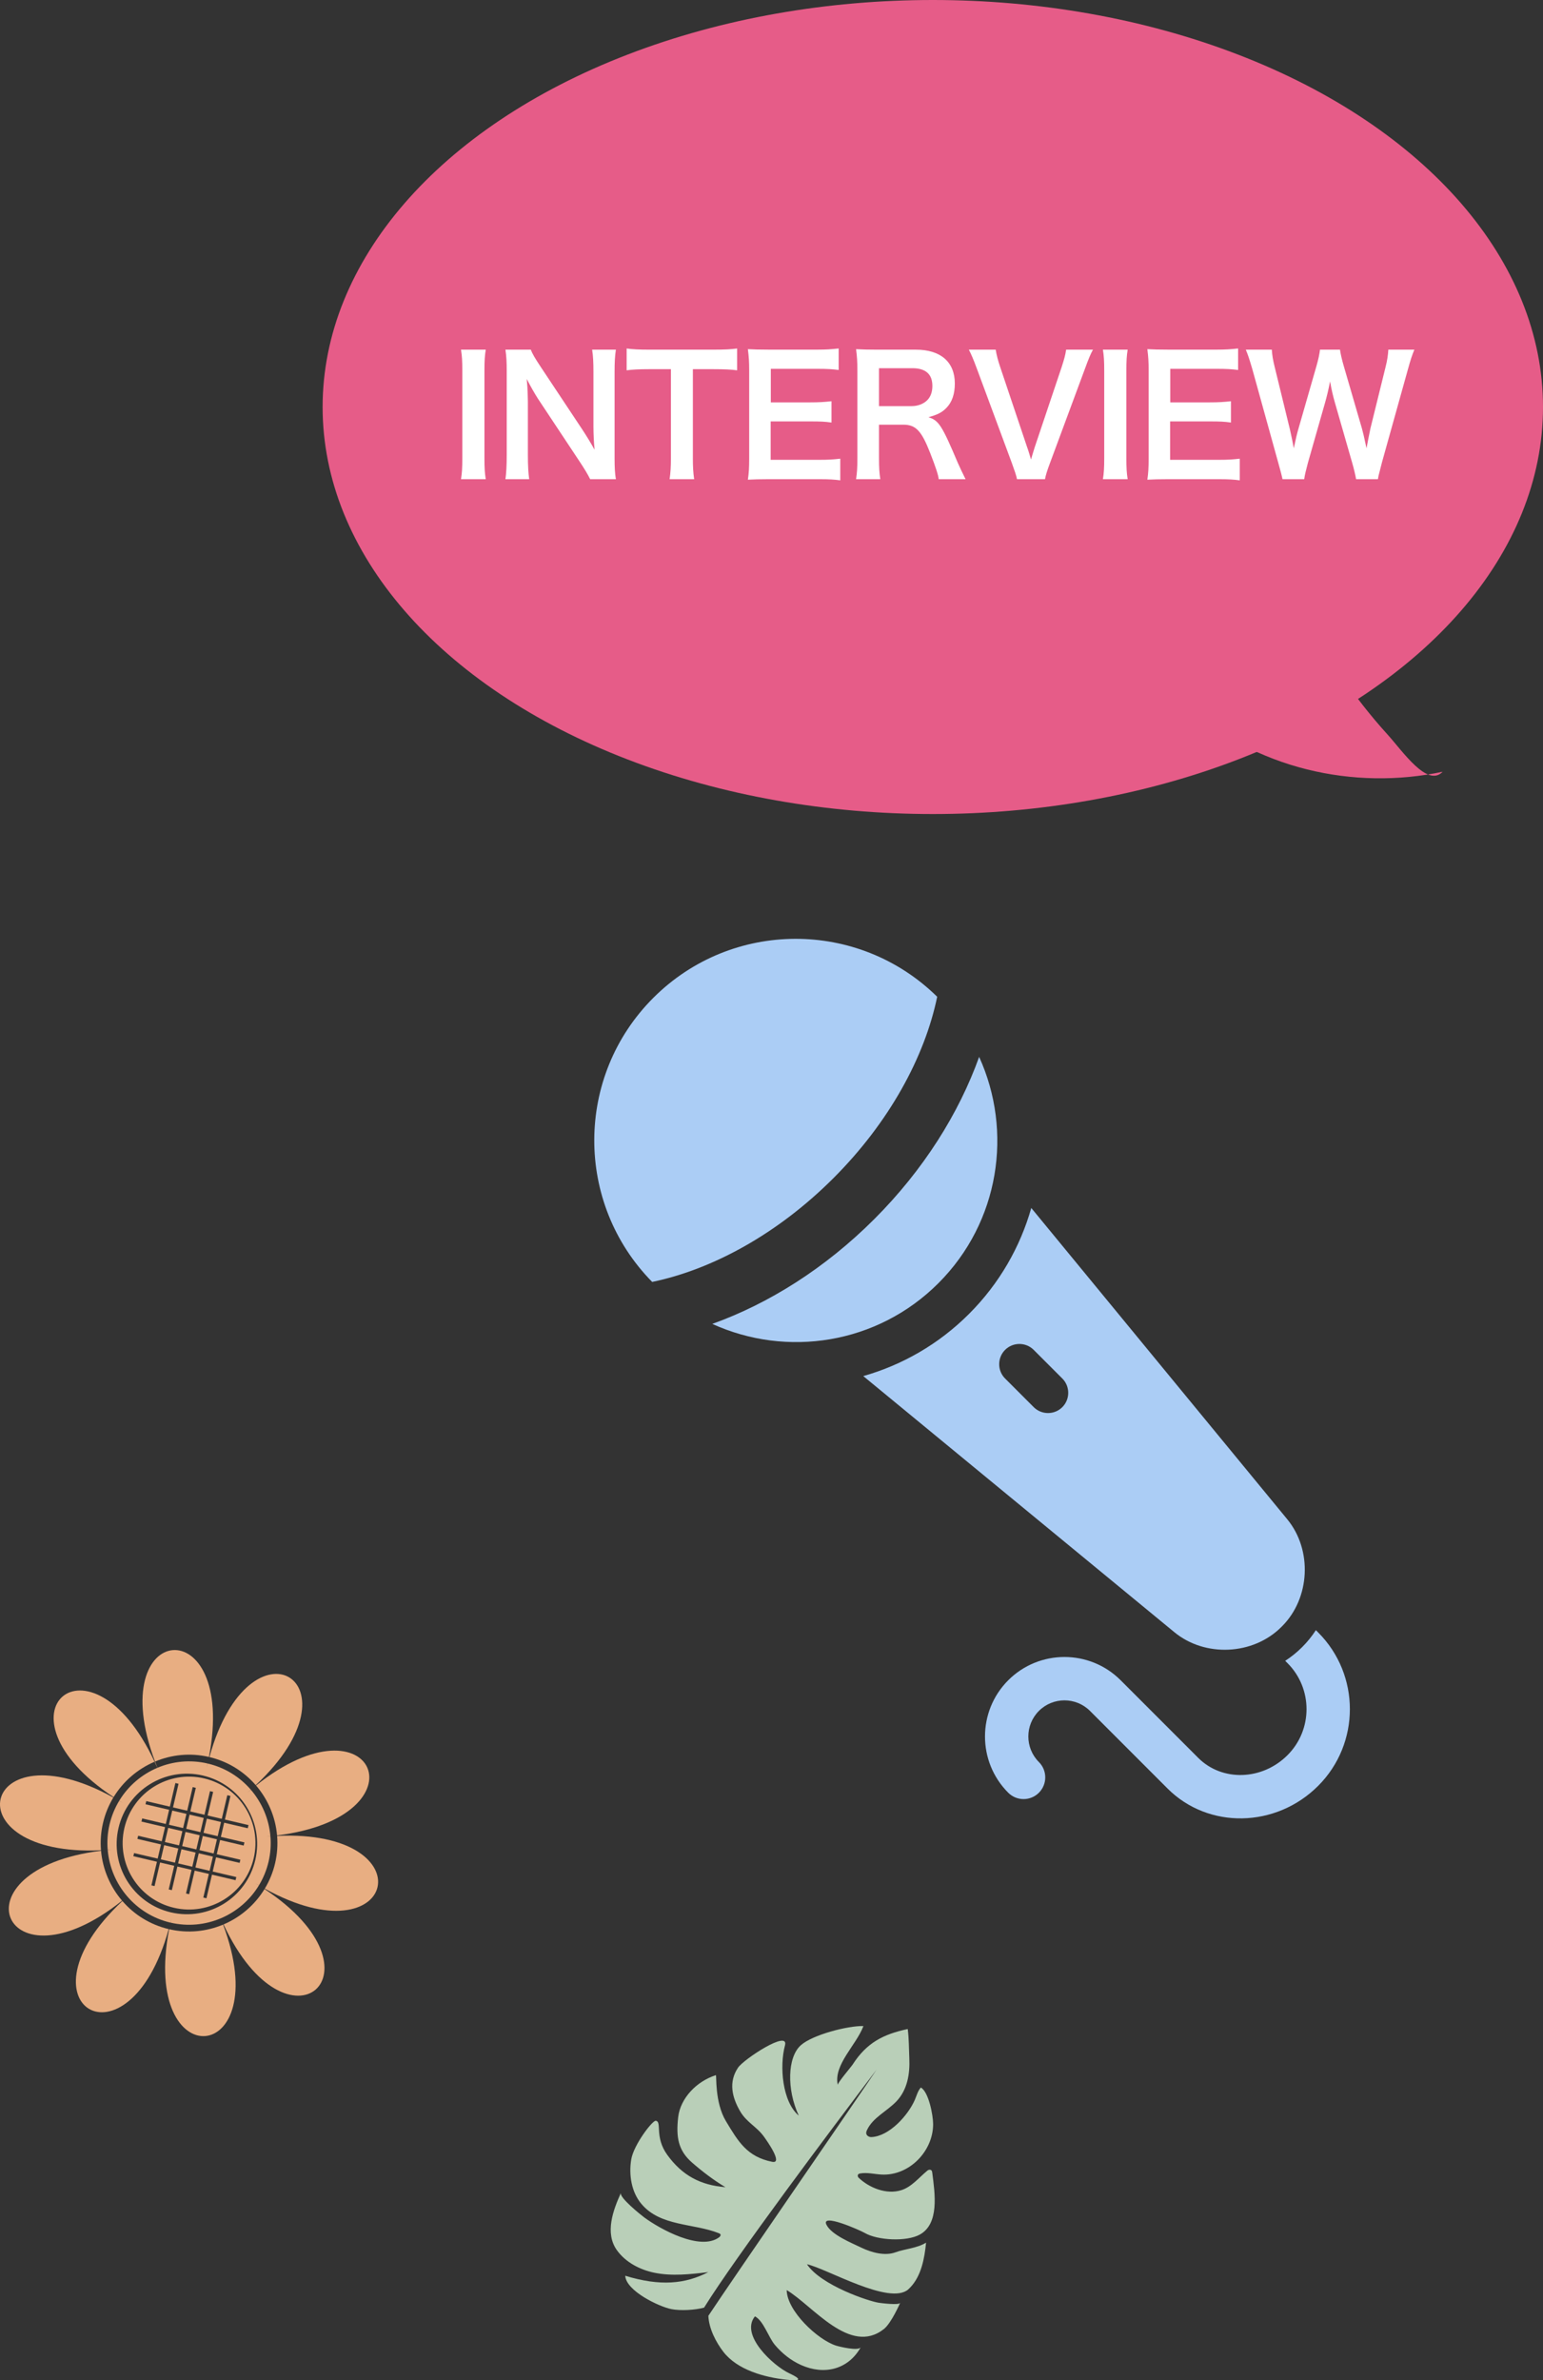 <?xml version="1.0" encoding="UTF-8"?><svg id="_レイヤー_1" xmlns="http://www.w3.org/2000/svg" viewBox="0 0 146.033 225.145"><rect x="0" y="0" width="146.033" height="225.145" fill="#333333" stroke="none"/><defs><style>.cls-1{fill:#e8ae82;}.cls-1,.cls-2,.cls-3,.cls-4,.cls-5{stroke-width:0px;}.cls-2{fill:#b9cfb8;}.cls-3{fill:#fff;}.cls-4{fill:#e65c88;}.cls-5{fill:#abcdf5;}</style></defs><ellipse class="cls-4" cx="88.283" cy="38.5" rx="57.75" ry="38.5"/><path class="cls-3" d="m45.972,33.073c-.093.585-.123,1.062-.123,1.986v8.283c0,.908.03,1.401.123,1.986h-2.341c.093-.585.123-1.078.123-1.986v-8.283c0-.955-.03-1.37-.123-1.986h2.341Z"/><path class="cls-3" d="m55.856,45.328c-.262-.523-.539-.97-.985-1.647l-3.972-5.989c-.293-.462-.678-1.124-1.047-1.848q.015.216.062.785c.015.292.046.985.046,1.339v5.05c0,1.031.046,1.755.123,2.309h-2.248c.077-.508.123-1.278.123-2.325v-7.944c0-.801-.03-1.355-.123-1.986h2.402c.139.385.415.847.938,1.632l3.896,5.866c.37.554.862,1.355,1.201,1.971-.062-.6-.107-1.524-.107-2.171v-5.173c0-.909-.031-1.54-.124-2.125h2.248c-.092.616-.123,1.185-.123,2.125v8.145c0,.862.031,1.447.123,1.986h-2.433Z"/><path class="cls-3" d="m65.574,43.327c0,.832.031,1.371.123,2.001h-2.324c.092-.646.123-1.17.123-2.001v-8.406h-2.079c-.908,0-1.57.031-2.109.108v-2.063c.555.077,1.217.108,2.095.108h6.097c1.108,0,1.678-.031,2.263-.108v2.063c-.569-.077-1.154-.108-2.263-.108h-1.925v8.406Z"/><path class="cls-3" d="m79.526,45.436c-.553-.077-1.047-.108-1.986-.108h-4.803c-.924,0-1.339.016-1.956.046.093-.616.123-1.124.123-2.032v-8.33c0-.8-.03-1.262-.123-1.986.616.031,1.016.046,1.956.046h4.65c.77,0,1.277-.031,1.986-.108v2.032c-.586-.077-1.078-.108-1.986-.108h-4.436v3.172h3.742c.801,0,1.324-.031,2.002-.108v2.017c-.631-.093-1.047-.108-2.002-.108h-3.756v3.633h4.617c.863,0,1.309-.031,1.971-.108v2.048Z"/><path class="cls-3" d="m88.842,45.328c-.029-.369-.291-1.154-.801-2.463-.83-2.125-1.369-2.694-2.555-2.694h-2.295v3.141c0,.924.031,1.417.123,2.017h-2.293c.092-.646.123-1.062.123-2.001v-8.298c0-.816-.031-1.278-.123-2.001.646.031,1.123.046,1.971.046h3.695c2.34,0,3.68,1.17,3.68,3.202,0,.985-.262,1.755-.785,2.294-.432.447-.832.646-1.709.893.969.308,1.262.739,2.787,4.342.123.277.508,1.108.723,1.524h-2.541Zm-2.555-6.913c.57,0,1.107-.2,1.463-.554.322-.323.492-.77.492-1.355,0-1.108-.631-1.678-1.895-1.678h-3.156v3.587h3.096Z"/><path class="cls-3" d="m96.252,45.328c-.062-.338-.23-.816-.492-1.54l-3.295-8.883c-.34-.924-.555-1.417-.771-1.832h2.541c.078.508.23,1.062.416,1.616l2.557,7.606c.076.185.262.8.369,1.17.139-.462.262-.893.354-1.17l2.557-7.606c.246-.77.338-1.093.414-1.616h2.541c-.215.385-.4.816-.77,1.832l-3.295,8.883c-.262.693-.416,1.186-.477,1.54h-2.648Z"/><path class="cls-3" d="m106.725,33.073c-.094.585-.123,1.062-.123,1.986v8.283c0,.908.029,1.401.123,1.986h-2.342c.094-.585.123-1.078.123-1.986v-8.283c0-.955-.029-1.37-.123-1.986h2.342Z"/><path class="cls-3" d="m117.333,45.436c-.555-.077-1.047-.108-1.986-.108h-4.803c-.924,0-1.34.016-1.957.046.094-.616.123-1.124.123-2.032v-8.33c0-.8-.029-1.262-.123-1.986.617.031,1.018.046,1.957.046h4.648c.77,0,1.277-.031,1.986-.108v2.032c-.586-.077-1.078-.108-1.986-.108h-4.434v3.172h3.74c.801,0,1.324-.031,2.002-.108v2.017c-.631-.093-1.047-.108-2.002-.108h-3.756v3.633h4.619c.861,0,1.309-.031,1.971-.108v2.048Z"/><path class="cls-3" d="m128.344,45.328c-.062-.369-.217-1.031-.371-1.555l-1.646-5.728c-.17-.601-.309-1.186-.447-1.971-.168.877-.322,1.478-.461,1.971l-1.633,5.728c-.184.693-.307,1.186-.354,1.555h-2.049q-.076-.385-.414-1.585l-2.449-8.837c-.262-.893-.416-1.371-.615-1.832h2.463c.031.523.107.985.277,1.663l1.432,5.866c.107.478.277,1.263.369,1.801.201-.955.309-1.385.432-1.816l1.709-5.943c.186-.647.293-1.155.34-1.57h1.893c.047.369.186.97.354,1.54l1.725,5.927c.107.4.186.708.432,1.863q.076-.354.17-.893c.045-.247.168-.847.199-.985l1.432-5.805c.154-.585.246-1.216.262-1.647h2.465c-.217.523-.355.939-.602,1.832l-2.463,8.822c-.107.431-.186.708-.215.847q-.125.431-.17.754h-2.062Z"/><path class="cls-4" d="m111.97,66.51c6.815,6.281,16.241,8.261,24.563,6.49-1.442,1.529-3.795-1.961-5.214-3.523-3.219-3.543-6.02-7.689-8.283-12.26-1.536,5.14-5.27,9.137-9.54,10.213"/><rect class="cls-1" x="15.361" y="174.675" width="1.376" height="1.376" transform="translate(-158.356 151.018) rotate(-76.824)"/><rect class="cls-1" x="16.998" y="175.058" width="1.376" height="1.376" transform="translate(-157.466 152.908) rotate(-76.824)"/><rect class="cls-1" x="19.019" y="173.804" width="1.376" height="1.376" transform="translate(-154.684 153.907) rotate(-76.824)"/><rect class="cls-1" x="15.744" y="173.038" width="1.376" height="1.376" transform="translate(-156.466 150.127) rotate(-76.824)"/><rect class="cls-1" x="17.765" y="171.784" width="1.376" height="1.376" transform="translate(-153.685 151.126) rotate(-76.824)"/><rect class="cls-1" x="18.635" y="175.442" width="1.376" height="1.376" transform="translate(-156.575 154.798) rotate(-76.824)"/><rect class="cls-1" x="17.381" y="173.421" width="1.376" height="1.376" transform="translate(-155.575 152.017) rotate(-76.824)"/><rect class="cls-1" x="16.127" y="171.401" width="1.376" height="1.376" transform="translate(-154.576 149.236) rotate(-76.824)"/><rect class="cls-1" x="19.402" y="172.167" width="1.376" height="1.376" transform="translate(-152.794 153.016) rotate(-76.824)"/><path class="cls-1" d="m19.325,168.219c-3.379-.791-6.76,1.307-7.551,4.686s1.307,6.76,4.686,7.551,6.76-1.307,7.551-4.686c.791-3.379-1.307-6.76-4.686-7.551Zm3.808,6.055l-.07.298-2.233-.523-.314,1.34,2.233.523-.07.298-2.233-.523-.314,1.34,2.233.523-.07.298-2.233-.523-.523,2.233-.297-.07.523-2.233-1.34-.314-.523,2.233-.297-.07.523-2.233-1.34-.314-.523,2.233-.297-.07.523-2.233-1.34-.314-.523,2.233-.297-.07.523-2.233-2.233-.523.07-.298,2.233.523.314-1.34-2.233-.523.07-.298,2.233.523.314-1.34-2.233-.523.07-.298,2.233.523.314-1.34-2.233-.523.07-.298,2.233.523.523-2.233.149.035.149.035-.523,2.233,1.34.314.523-2.233.149.035.149.035-.523,2.233,1.34.314.523-2.233.149.035.149.035-.523,2.233,1.34.314.523-2.233.149.035.148.035-.523,2.233,2.233.523-.07.298-2.233-.523-.314,1.34,2.233.523Z"/><path class="cls-1" d="m20.894,181.455c1.482-.627,2.756-1.709,3.608-3.113-.11-.069-.217-.138-.331-.206.113.069.224.132.336.197.409-.676.721-1.425.911-2.234s.242-1.619.175-2.406c-.129.009-.257.016-.389.027.132-.011.259-.025.388-.038-.14-1.636-.802-3.171-1.851-4.391-.099.083-.196.163-.296.249.1-.086.193-.171.289-.257-1.029-1.192-2.428-2.084-4.075-2.47-.031.126-.064.25-.094.379.03-.13.056-.255.084-.382-1.648-.384-3.297-.207-4.748.405-.081-.199-.157-.396-.23-.59-.013.006-.027.011-.04.016.088.188.175.38.261.577-1.482.627-2.756,1.709-3.608,3.113.11.069.217.138.331.206-.113-.069-.224-.132-.336-.197-.409.676-.721,1.425-.911,2.234s-.242,1.619-.175,2.406c.129-.009.257-.016.389-.027-.132.011-.259.025-.388.038.14,1.636.802,3.171,1.851,4.391.002.003.005.005.007.008,1.029,1.192,2.428,2.084,4.075,2.47.031-.126.064-.25.094-.38-.03.13-.056.255-.084.382,1.648.384,3.297.207,4.748-.405.003-.001.006-.003.01-.004Zm-4.72-.563c-3.575-.837-5.794-4.413-4.957-7.988.837-3.575,4.413-5.794,7.988-4.957,3.575.837,5.794,4.413,4.957,7.988-.837,3.575-4.413,5.794-7.988,4.957Z"/><path class="cls-1" d="m14.671,166.626c1.562-.655,3.335-.845,5.106-.436,2.721-14.09-10.155-13.001-5.106.436Z"/><path class="cls-1" d="m15.966,182.475c-1.77-.419-3.274-1.376-4.383-2.657-10.488,9.8.567,16.49,4.383,2.657Z"/><path class="cls-1" d="m24.232,168.89c1.126,1.314,1.836,2.964,1.991,4.722,14.242-1.765,9.228-13.675-1.991-4.722Z"/><path class="cls-1" d="m16.008,182.485c-2.721,14.09,10.155,13.002,5.106-.435-1.562.655-3.335.845-5.106.435Z"/><path class="cls-1" d="m26.227,173.656c.07.846.012,1.717-.191,2.587s-.539,1.676-.977,2.404c12.558,6.942,15.503-5.638,1.168-4.991Z"/><path class="cls-1" d="m11.554,179.785c-1.126-1.314-1.836-2.964-1.991-4.722-14.242,1.765-9.228,13.675,1.991,4.722Z"/><path class="cls-1" d="m25.035,178.685c-.919,1.507-2.288,2.67-3.88,3.348,6.079,13.003,15.859,4.555,3.88-3.348Z"/><path class="cls-1" d="m9.559,175.019c-.07-.846-.012-1.717.191-2.587s.539-1.676.977-2.404c-12.558-6.942-15.503,5.637-1.168,4.991Z"/><path class="cls-1" d="m19.82,166.201c1.769.419,3.274,1.376,4.383,2.657,10.488-9.8-.567-16.49-4.383-2.657Z"/><path class="cls-1" d="m10.751,169.991c.919-1.507,2.288-2.67,3.88-3.348-6.079-13.003-15.859-4.555-3.88,3.348Z"/><path class="cls-2" d="m85.965,216.552c-1.784,1.548-7.7-1.966-9.595-2.377,1.35,2.017,5.901,3.513,6.798,3.643.195.028,1.921.254,2.027.009,0,0-.834,1.918-1.54,2.476-3.206,2.533-6.72-2.204-9.199-3.682.021,1.97,2.927,4.692,4.654,5.246.324.104,2.137.547,2.359.155-1.205,2.136-3.479,2.657-5.65,1.688-.968-.432-1.795-1.095-2.478-1.9-.609-.718-1.086-2.295-1.891-2.705-1.459,1.794,1.803,4.71,3.234,5.379,1.52.711.75.716-.229.614-2.136-.223-4.682-.939-5.994-2.639-.704-.912-1.368-2.197-1.42-3.406,2.314-3.496,14.371-20.959,15.917-23.281-4.277,5.642-13.32,17.678-16.322,22.507-.862.238-2.246.305-3.085.143-1.174-.226-4.301-1.723-4.377-3.158,3.316,1.016,5.681.782,7.86-.344-1.707.203-3.451.404-5.134.052-1.346-.282-2.689-.98-3.507-2.114-1.181-1.639-.356-3.817.373-5.436-.191.424,1.881,2.083,2.198,2.318,1.455,1.08,5.288,3.214,7.088,1.891.091-.067.182-.179.134-.28-.029-.059-.095-.088-.157-.113-2.4-.948-5.511-.629-7.312-2.755-.957-1.12-1.216-2.759-.977-4.213.227-1.383,2.005-3.703,2.321-3.666.62.073-.147,1.52,1.096,3.232,1.419,1.956,3.155,2.863,5.498,3.051-1.114-.665-2.174-1.473-3.153-2.324-1.332-1.159-1.525-2.425-1.319-4.29.101-.917.556-1.774,1.18-2.454.646-.704,1.477-1.236,2.386-1.528.087-.028-.129,2.552.959,4.357,1.165,1.932,1.993,3.357,4.369,3.838,1.082.219-.519-2.018-.739-2.33-.722-1.021-1.654-1.364-2.288-2.446-.771-1.323-1.115-2.77-.199-4.131.534-.793,4.857-3.638,4.441-2.099-.531,1.964-.255,5.325,1.303,6.634-1.153-2.489-1.068-5.511.186-6.644,1.103-.997,4.451-1.864,5.937-1.825-.688,1.822-2.836,3.652-2.433,5.556.054-.283,1.265-1.685,1.422-1.929,1.319-2.046,2.887-2.853,5.203-3.345.119.892.109,1.869.15,2.777.066,1.456-.177,2.973-1.219,4.064-.901.944-2.228,1.526-2.782,2.707-.048.103-.091.215-.075.328.03.219.275.355.496.344,1.706-.085,3.468-2.077,4.094-3.503.175-.399.286-.87.579-1.184.743.422,1.156,2.616,1.16,3.445.015,2.573-2.262,4.918-4.868,4.787-.682-.034-1.366-.223-2.038-.103-.097.018-.204.048-.224.175-.013.087.023.174.087.234,1.003.958,2.631,1.608,4.02,1.175.996-.31,1.682-1.202,2.487-1.859.076-.062.178-.093.273-.071.142.034.166.156.181.267.261,2.018.678,4.833-1.175,5.858-1.273.703-4.012.544-5.205-.148-.463-.269-4.235-1.94-3.623-.763.497.955,2.355,1.694,3.282,2.144.94.457,2.235.823,3.261.439.833-.311,2.022-.374,2.875-.908-.146,1.476-.445,3.156-1.519,4.262-.053.054-.107.106-.164.155Z"/><path class="cls-5" d="m82.75,115.31c4.665-4.664,8.006-10.006,9.918-15.338,3.207,7.036,1.937,15.614-3.853,21.403-5.79,5.79-14.368,7.06-21.404,3.853,5.333-1.912,10.674-5.253,15.339-9.918Z"/><path class="cls-5" d="m61.724,121.259c-7.341-7.461-7.31-19.455.105-26.87,7.414-7.415,19.41-7.443,26.869-.105-1.183,5.713-4.552,11.89-9.818,17.155-5.267,5.268-11.444,8.635-17.156,9.819Z"/><path class="cls-5" d="m95.422,158.935c2.934-2.933,7.706-2.933,10.639,0l7.345,7.345c2.257,2.257,6.047,2.14,8.447-.259,2.4-2.4,2.4-6.305,0-8.705l-.218-.218c.558-.364,1.085-.781,1.566-1.262l.075-.075c.48-.479.898-1.007,1.261-1.565l.218.219c4,4,4,10.508,0,14.508-4,4-10.393,4.116-14.25.259l-7.344-7.345c-1.333-1.333-3.503-1.334-4.837,0-1.333,1.333-1.333,3.502,0,4.835.801.801.802,2.101,0,2.903-.801.801-2.101.801-2.902,0-2.933-2.933-2.933-7.707.001-10.641Z"/><path class="cls-5" d="m81.701,130.164l29.446,24.228c2.905,2.39,7.458,2.17,10.118-.49l.075-.075c2.66-2.66,2.88-7.213.49-10.118l-24.227-29.446c-1.044,3.67-3.003,7.131-5.887,10.015-2.884,2.884-6.346,4.844-10.016,5.887Zm13.423.229c-.745-.745-.744-1.963,0-2.708.745-.745,1.963-.745,2.708,0l2.709,2.709c.745.744.746,1.963,0,2.708-.744.745-1.963.745-2.708,0l-2.709-2.709Z"/></svg>